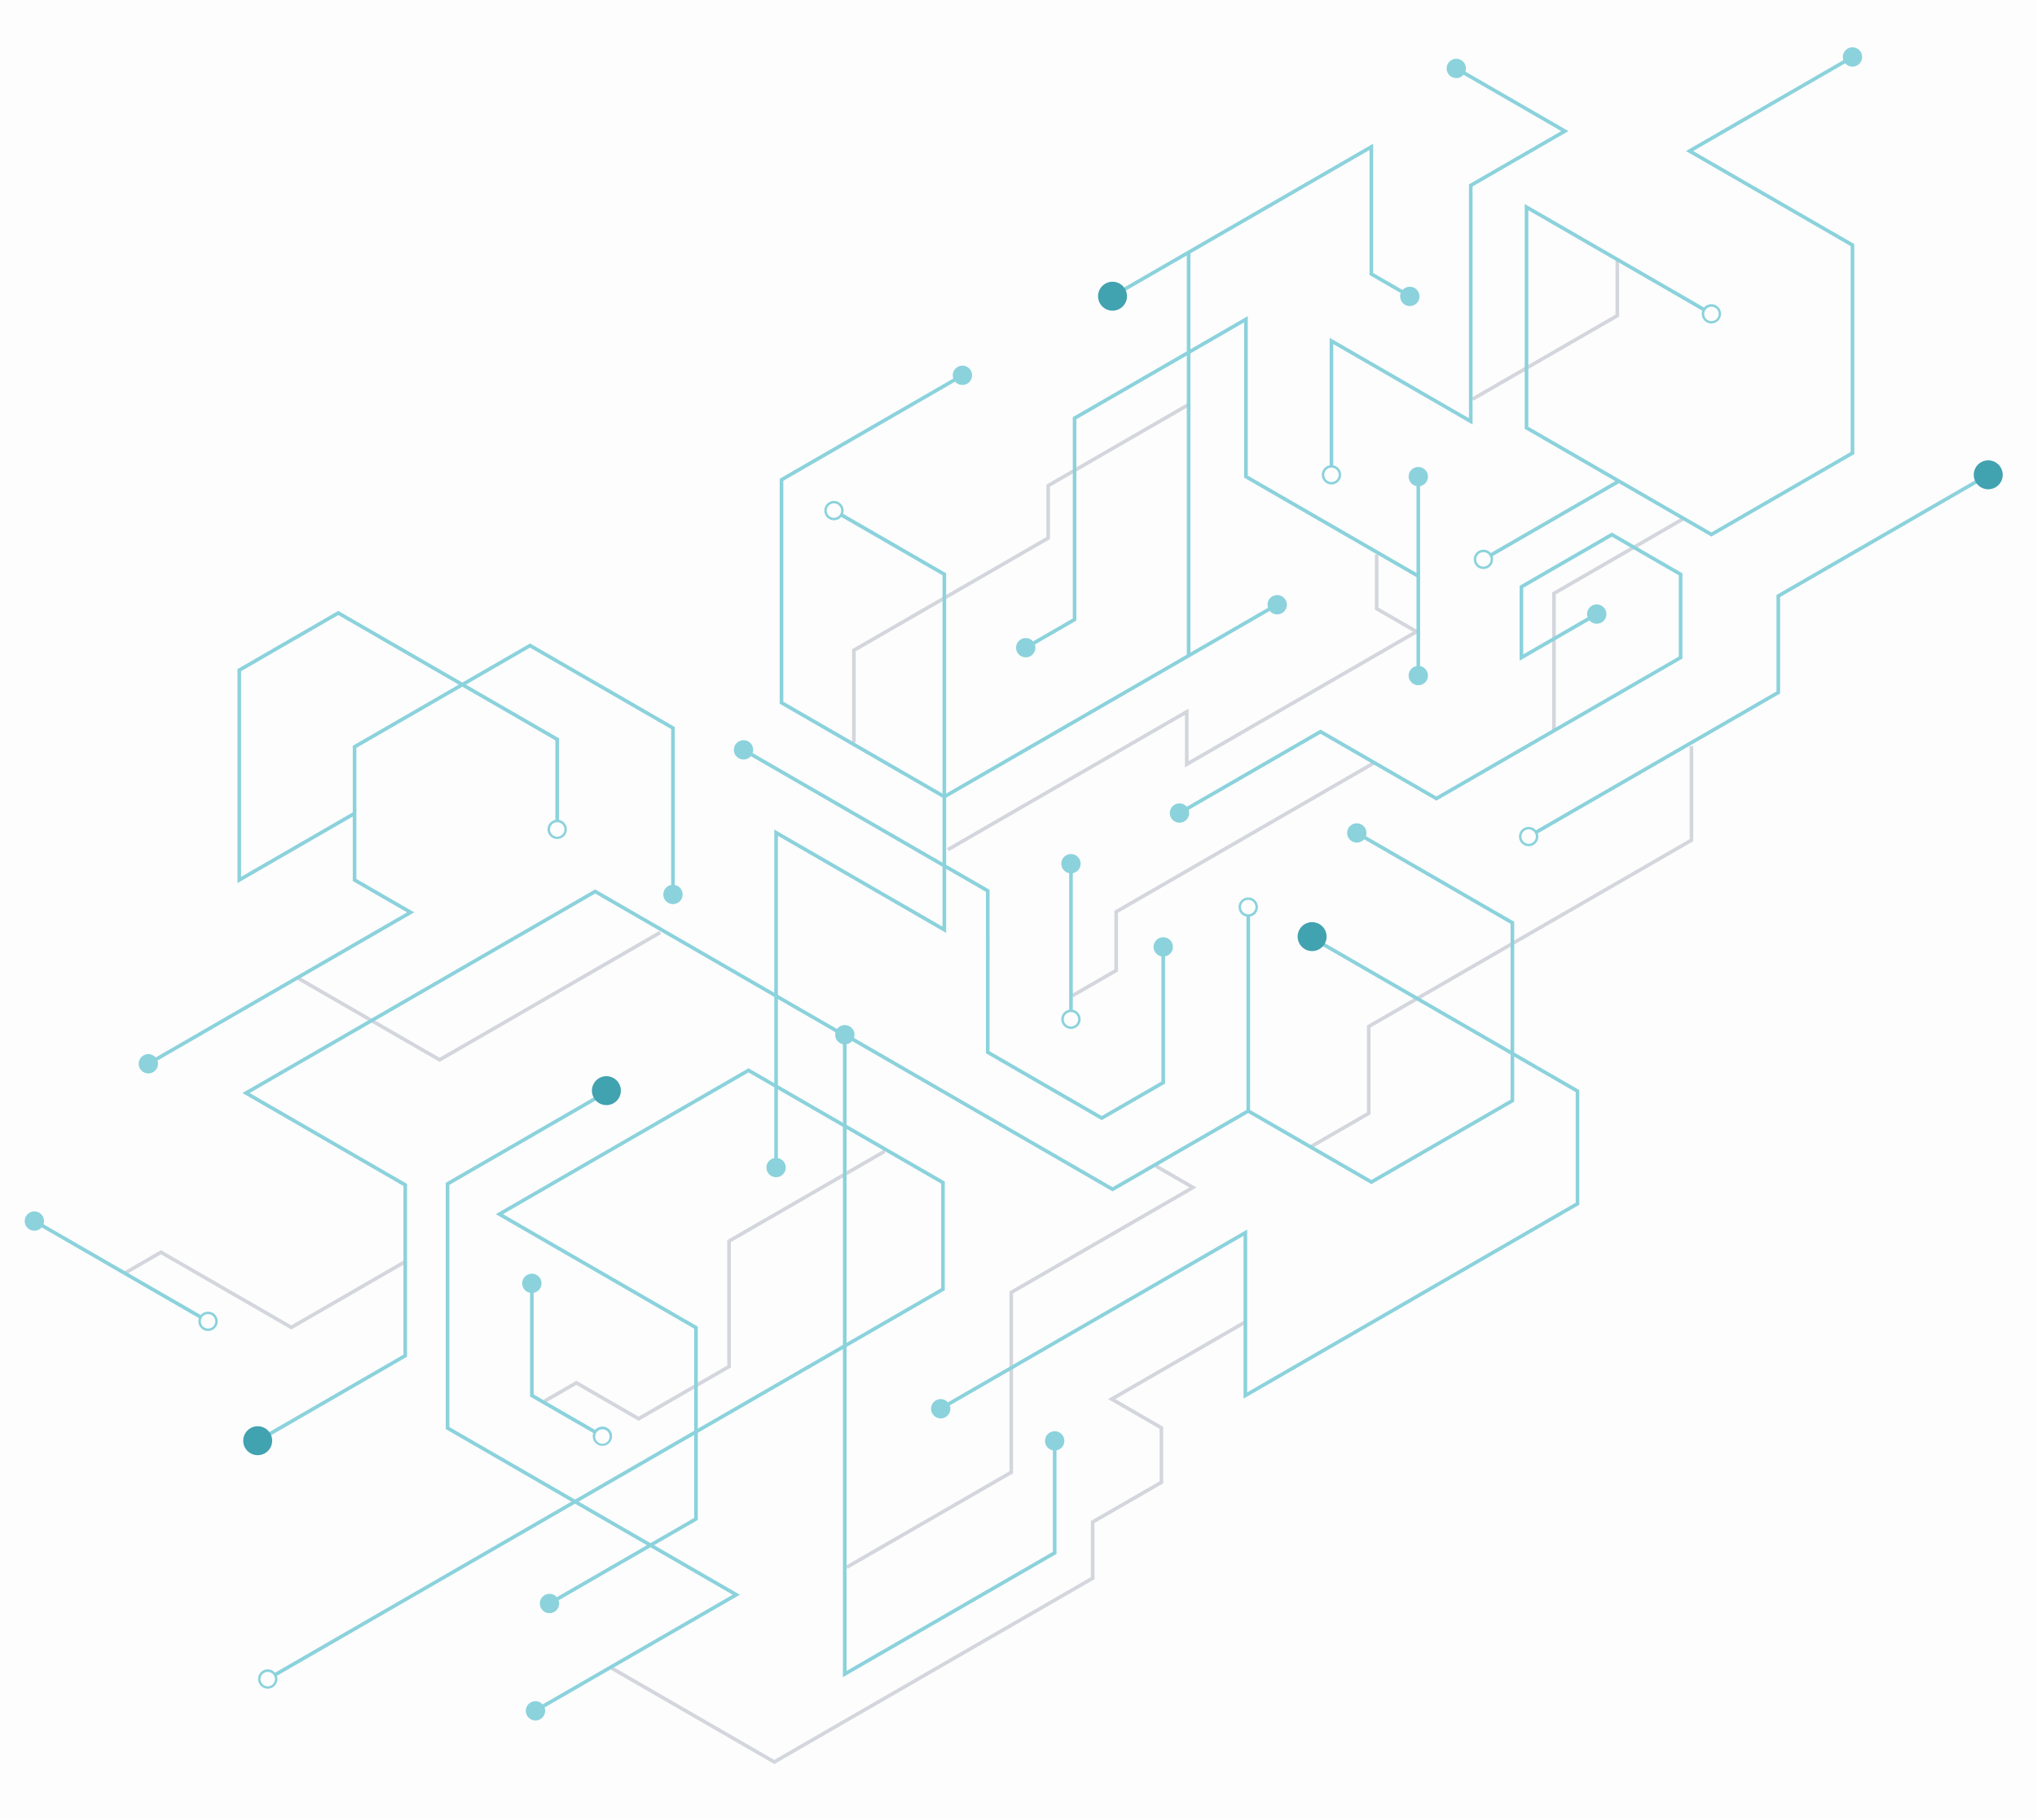 <svg xmlns="http://www.w3.org/2000/svg" width="563" height="503" fill="none"><path fill="#FDFDFD" d="M0 0h563v503H0z"/><path stroke="#D4D6DD" d="m465.5 143.25-36 20.785v37.715m-49.5 9-71.5 41.281v16.219l-12.124 7m171.124-69v26l-89.2 51.5v24l-16.3 9.411m-117.5 1.089-43 24.826v34.674l-25 14.434-17.206-9.934-8.794 5.077m32-129.577-61 35.218-39-22.516M112 348.75l-31.5 18.186-36-20.784-10 5.773m310 13.325-37.239 21.5L321 394.682v15.068l-19 10.97v15.53l-88 50.807-45-25.981"/><path stroke="#D4D6DD" d="m234 433.25 45.5-26.27v-49.73l50.229-29-10.229-5.906M236 205.25v-25.5l53.694-31v-14.5l38.806-22.405M447 71.75v15.5l-40 23.094m-26.5 42.906v15l11 6.351-63.5 36.662V196.75l-66 38.105"/><path fill="#8BD2DC" d="M149.208 443.25a2.667 2.667 0 1 0 5.334 0 2.667 2.667 0 0 0-5.334 0Zm43.154-23.375.25.433.25-.144v-.289h-.5Zm0-52.875h.5v-.289l-.25-.144-.25.433Zm-54.343-31.375-.25-.433-.75.433.75.433.25-.433Zm68.856-39.754.25-.433-.25-.145-.25.145.25.433Zm53.75 31.032h.5v-.288l-.25-.145-.25.433Zm0 29.472.25.433.25-.144v-.289h-.5ZM71.333 464.123a2.667 2.667 0 1 0 5.334 0 2.667 2.667 0 0 0-5.334 0Zm80.542-20.873.25.433 40.487-23.375-.25-.433-.25-.433-40.487 23.375.25.433Zm40.487-23.375h.5V367h-1v52.875h.5Zm0-52.875.25-.433-54.343-31.375-.25.433-.25.433 54.343 31.375.25-.433Zm-54.343-31.375.25.433 68.856-39.754-.25-.433-.25-.433-68.856 39.754.25.433Zm68.856-39.754-.25.433 53.75 31.032.25-.433.25-.433-53.75-31.032-.25.433Zm53.75 31.032h-.5v29.472h1v-29.472h-.5Zm0 29.472-.25-.433L73.75 463.69l.25.433.25.433 186.625-107.748-.25-.433Z"/><path fill="#8BD2DC" d="M288.834 398.25a2.667 2.667 0 1 0 5.333 0 2.667 2.667 0 0 0-5.333 0Zm2.666 31 .25.433.25-.144v-.289h-.5Zm-58.023 33.5h-.5v.866l.75-.433-.25-.433Zm0-176.5h.5v-.289l-.25-.144-.25.433ZM164.5 246.426l.25-.433-.25-.144-.25.144.25.433ZM68 302.141l-.25-.433-.75.433.75.433.25-.433Zm44 25.403h.5v-.289l-.25-.144-.25.433Zm0 47.206.25.433.25-.144v-.289h-.5Zm-43.37 23.5a2.667 2.667 0 1 0 5.334 0 2.667 2.667 0 0 0-5.334 0Zm222.87 0h-.5v31h1v-31h-.5Zm0 31-.25-.433-58.023 33.5.25.433.25.433 58.023-33.5-.25-.433Zm-58.023 33.5h.5v-176.5h-1v176.5h.5Zm0-176.5.25-.433-68.977-39.824-.25.433-.25.433 68.977 39.824.25-.433ZM164.5 246.426l-.25-.433-96.5 55.715.25.433.25.433 96.5-55.715-.25-.433ZM68 302.141l-.25.433 44 25.403.25-.433.25-.433-44-25.403-.25.433Zm44 25.403h-.5v47.206h1v-47.206h-.5Zm0 47.206-.25-.433-40.703 23.5.25.433.25.433 40.703-23.5-.25-.433Z"/><path fill="#8BD2DC" d="M263.333 103.75a2.667 2.667 0 1 0 5.334 0 2.667 2.667 0 0 0-5.334 0ZM216 132.618l-.25-.433-.25.144v.289h.5Zm0 61.632h-.5v.289l.25.144.25-.433Zm45 25.981-.25.433.25.144.25-.144-.25-.433Zm89.333-53.116a2.667 2.667 0 1 0 5.333-.001 2.667 2.667 0 0 0-5.333.001Zm22 63.135a2.667 2.667 0 1 0 5.334 0 2.667 2.667 0 0 0-5.334 0ZM418 255.076h.5v-.288l-.25-.145-.25.433Zm0 49.174.25.433.25-.144v-.289h-.5Zm-38.971 22.5-.25.433.25.145.25-.145-.25-.433Zm-36.696-76a2.667 2.667 0 1 0 5.334 0 2.667 2.667 0 0 0-5.334 0ZM307.5 328.754l-.25.433.25.145.25-.145-.25-.433Zm-76.667-42.724a2.667 2.667 0 1 0 5.334 0 2.667 2.667 0 0 0-5.334 0Zm97.684-104.78.25.433-.25-.433Zm-23.684-99.366a2.667 2.667 0 1 0 5.334 0 2.667 2.667 0 0 0-5.334 0Zm74.196-41.297h.5v-.866l-.75.433.25.433Zm0 35.163h-.5v.289l.25.144.25-.433Zm7.958 6.134a2.667 2.667 0 1 0 5.333 0 2.667 2.667 0 0 0-5.333 0ZM266 103.75l-.25-.433-50 28.868.25.433.25.433 50-28.868-.25-.433Zm-50 28.868h-.5v61.632h1v-61.632h-.5Zm0 61.632-.25.433 45 25.981.25-.433.25-.433-45-25.981-.25.433Zm159 36-.25.433 43 24.826.25-.433.25-.433-43-24.826-.25.433Zm43 24.826h-.5v49.174h1v-49.174h-.5Zm0 49.174-.25-.433-38.971 22.5.25.433.25.433 38.971-22.5-.25-.433Zm-38.971 22.5.25-.433-34.029-19.646-.25.433-.25.433 34.029 19.646.25-.433ZM345 307.104h.5V250.75h-1v56.354h.5Zm0 0-.25-.433-37.5 21.65.25.433.25.433 37.5-21.65-.25-.433Zm-37.5 21.65.25-.433-74-42.724-.25.433-.25.433 74 42.724.25-.433ZM261 220.231l.25.433 67.517-38.981-.25-.433-.25-.433-67.517 38.981.25.433Zm67.517-38.981.25.433 24.483-14.135-.25-.433-.25-.433-24.483 14.135.25.433Zm0 0h.5V69.75h-1v111.5h.5Zm0-111.5-.25-.433-21.017 12.134.25.433.25.433 21.017-12.134-.25-.433Zm0 0 .25.433 50.512-29.163-.25-.433-.25-.433-50.512 29.163.25.433Zm50.512-29.163h-.5V75.75h1V40.587h-.5Zm0 35.163-.25.433 10.624 6.134.25-.433.25-.433-10.624-6.134-.25.433Z"/><path fill="#8BD2DC" d="M261 158.75h.5v-.289l-.25-.144-.25.433Zm0 98.268-.25.433.75.433v-.866h-.5Zm-46.5-26.847.25-.433-.75-.433v.866h.5Zm-2.667 92.578a2.667 2.667 0 1 0 5.334 0 2.667 2.667 0 0 0-5.334 0Zm16-181.608a2.666 2.666 0 1 0 5.332 0 2.666 2.666 0 0 0-5.332 0ZM261 158.75h-.5v98.268h1V158.75h-.5Zm0 98.268.25-.433-46.5-26.847-.25.433-.25.433 46.5 26.847.25-.433Zm-46.5-26.847h-.5v92.578h1v-92.578h-.5ZM261 158.75l.25-.433-30.5-17.609-.25.433-.25.433 30.5 17.609.25-.433Zm-77.667 88.5a2.667 2.667 0 1 0 5.334 0 2.667 2.667 0 0 0-5.334 0Zm2.667-46h.5v-.288l-.25-.145-.25.433Zm-39.5-22.805.25-.433-.25-.144-.25.144.25.433ZM98 206.446l-.25-.433-.25.145v.288h.5Zm0 36.804h-.5v.289l.25.144.25-.433Zm15.5 8.949.25.433.75-.433-.75-.433-.25.433Zm-75.167 41.858a2.667 2.667 0 1 0 5.334 0 2.667 2.667 0 0 0-5.334 0Zm27.794-50.807h-.5v.866l.75-.433-.25-.433Zm0-58-.25-.433-.25.144v.289h.5ZM93.5 169.446l.25-.433-.25-.144-.25.144.25.433Zm60.5 34.93h.5v-.289l-.25-.144-.25.433Zm-2.667 24.874a2.667 2.667 0 1 0 5.334 0 2.667 2.667 0 0 0-5.334 0Zm34.667 18h.5v-46h-1v46h.5Zm0-46 .25-.433-39.5-22.805-.25.433-.25.433 39.5 22.805.25-.433Zm-39.5-22.805-.25-.433-48.5 28.001.25.433.25.433 48.5-28.001-.25-.433ZM98 243.25l-.25.433 15.5 8.949.25-.433.25-.433-15.5-8.949-.25.433Zm15.5 8.949-.25-.433-72.5 41.858.25.433.25.433 72.5-41.858-.25-.433ZM98 206.446h-.5v18.402h1v-18.402H98Zm0 18.402h-.5v18.402h1v-18.402H98Zm0 0-.25-.433-31.873 18.402.25.433.25.433 31.873-18.402-.25-.433ZM66.127 243.25h.5v-58h-1v58h.5Zm0-58 .25.433 27.373-15.804-.25-.433-.25-.433-27.373 15.804.25.433ZM93.5 169.446l-.25.433 60.5 34.93.25-.433.25-.433-60.5-34.93-.25.433Zm60.5 34.93h-.5v24.874h1v-24.874h-.5Zm139.333 34.374a2.667 2.667 0 1 0 5.334 0 2.667 2.667 0 0 0-5.334 0Zm0 43a2.667 2.667 0 1 0 5.334 0 2.667 2.667 0 0 0-5.334 0Zm2.667-43h-.5v43h1v-43h-.5ZM54.833 365.25a2.667 2.667 0 1 0 5.334 0 2.667 2.667 0 0 0-5.334 0Zm-48-27.713a2.667 2.667 0 1 0 5.334 0 2.667 2.667 0 0 0-5.334 0ZM57.5 365.25l.25-.433-48-27.713-.25.433-.25.433 48 27.713.25-.433Zm331.833-233.5a2.667 2.667 0 1 0 5.334 0 2.667 2.667 0 0 0-5.334 0Zm0 55a2.667 2.667 0 1 0 5.334 0 2.667 2.667 0 0 0-5.334 0Zm-44.965-55h-.5v.289l.25.144.25-.433Zm0-43.5h.5v-.866l-.75.433.25.433ZM297 115.598l-.25-.433-.25.144v.289h.5Zm0 55.652.25.433.25-.144v-.289h-.5Zm-16.167 7.794a2.667 2.667 0 1 0 5.334 0 2.667 2.667 0 0 0-5.334 0ZM392 131.75h-.5v27.5h1v-27.5h-.5Zm0 27.5h-.5v27.5h1v-27.5h-.5Zm0 0 .25-.433-47.632-27.5-.25.433-.25.433 47.632 27.5.25-.433Zm-47.632-27.5h.5v-43.5h-1v43.5h.5Zm0-43.5-.25-.433-47.368 27.348.25.433.25.433 47.368-27.348-.25-.433ZM297 115.598h-.5v55.652h1v-55.652h-.5Zm0 55.652-.25-.433-13.5 7.794.25.433.25.433 13.5-7.794-.25-.433Zm173.333-84.5a2.667 2.667 0 1 0 5.334 0 2.667 2.667 0 0 0-5.334 0Zm-48.429-29.5.25-.433-.75-.433v.866h.5Zm0 61h-.5v.289l.25.144.25-.433ZM473 147.75l-.25.433.25.144.25-.144-.25-.433Zm39-22.517.25.433.25-.144v-.289h-.5Zm0-57.483h.5v-.289l-.25-.144-.25.433Zm-45.033-26-.25-.433-.75.433.75.433.25-.433Zm42.366-26a2.667 2.667 0 1 0 5.334 0 2.667 2.667 0 0 0-5.334 0Zm-102 138.873a2.667 2.667 0 1 0 5.334 0 2.667 2.667 0 0 0-5.334 0ZM473 86.75l.25-.433-51.096-29.5-.25.433-.25.433 51.096 29.5.25-.433Zm-51.096-29.5h-.5v61h1v-61h-.5ZM473 147.75l.25.433 39-22.517-.25-.433-.25-.433-39 22.517.25.433Zm39-22.517h.5V67.75h-1v57.483h.5Zm0-57.483.25-.433-45.033-26-.25.433-.25.433 45.033 26 .25-.433Zm-45.033-26 .25.433 45.033-26-.25-.433-.25-.433-45.033 26 .25.433Zm-45.063 76.5-.25.433 25.548 14.75.25-.433.25-.433-25.548-14.75-.25.433ZM447.452 133l-.25.433 25.548 14.75.25-.433.25-.433-25.548-14.75-.25.433Zm0 0-.25-.433-37.452 21.623.25.433.25.433 37.452-21.623-.25-.433Zm-27.619 98.25a2.667 2.667 0 1 0 5.334 0 2.667 2.667 0 0 0-5.334 0Zm71.667-39.837.25.433.25-.145v-.288h-.5Zm0-26.663-.25-.433-.25.144v.289h.5Zm55.357-33.5a2.667 2.667 0 1 0 5.334 0 2.667 2.667 0 0 0-5.334 0Zm-124.357 100 .25.433 69-39.837-.25-.433-.25-.433-69 39.837.25.433Zm69-39.837h.5V164.75h-1v26.663h.5Zm0-26.663.25.433 58.024-33.5-.25-.433-.25-.433-58.024 33.5.25.433Zm-130.667 95a2.667 2.667 0 1 0 5.334 0 2.667 2.667 0 0 0-5.334 0ZM436 301.608h.5v-.289l-.25-.144-.25.433Zm0 31.142.25.433.25-.144v-.289h-.5Zm-91.799 53h-.5v.866l.75-.433-.25-.433Zm0-45h.5v-.866l-.75.433.25.433Zm-86.868 48.614a2.667 2.667 0 1 0 5.333-.001 2.667 2.667 0 0 0-5.333.001ZM363.5 259.75l-.25.433 72.5 41.858.25-.433.25-.433-72.5-41.858-.25.433Zm72.5 41.858h-.5v31.142h1v-31.142h-.5Zm0 31.142-.25-.433-91.799 53 .25.433.25.433 91.799-53-.25-.433Zm-91.799 53h.5v-45h-1v45h.5Zm0-45-.25-.433-84.201 48.614.25.433.25.433 84.201-48.614-.25-.433Zm-199.868 14a2.667 2.667 0 1 0 5.334 0 2.667 2.667 0 0 0-5.334 0Zm2.667 31h-.5v.289l.25.144.25-.433Zm16.833 11.258a2.667 2.667 0 1 0 5.334 0 2.667 2.667 0 0 0-5.334 0ZM147 354.75h-.5v31h1v-31h-.5Zm0 31-.25.433 19.5 11.258.25-.433.25-.433-19.5-11.258-.25.433Zm17.333-83.5a2.667 2.667 0 1 0 5.334 0 2.667 2.667 0 0 0-5.334 0Zm-40.635 25-.25-.433-.25.144v.289h.5Zm0 67.5h-.5v.289l.25.144.25-.433Zm79.802 46.074.25.433.75-.433-.75-.433-.25.433Zm-58.167 32.043a2.667 2.667 0 1 0 5.333-.001 2.667 2.667 0 0 0-5.333.001ZM167 302.25l-.25-.433-43.302 25 .25.433.25.433 43.302-25-.25-.433Zm-43.302 25h-.5v67.5h1v-67.5h-.5Zm0 67.5-.25.433 79.802 46.074.25-.433.25-.433-79.802-46.074-.25.433Zm79.802 46.074-.25-.433-55.5 32.042.25.434.25.433 55.5-32.043-.25-.433ZM323.333 224.75a2.667 2.667 0 1 0 5.334 0 2.667 2.667 0 0 0-5.334 0Zm41.638-22.5.25-.433-.25-.144-.25.144.25.433ZM397 220.742l-.25.433.25.144.25-.144-.25-.433Zm67.5-38.971.25.433.25-.144v-.289h-.5Zm0-23.021h.5v-.289l-.25-.144-.25.433Zm-19-10.97.25-.433-.25-.144-.25.144.25.433Zm-25 14.434-.25-.433-.25.144v.289h.5Zm0 19.557h-.5v.866l.75-.433-.25-.433Zm18.154-12.021a2.667 2.667 0 1 0 5.334 0 2.667 2.667 0 0 0-5.334 0ZM326 224.75l.25.433 38.971-22.5-.25-.433-.25-.433-38.971 22.5.25.433Zm38.971-22.5-.25.433 32.029 18.492.25-.433.25-.433-32.029-18.492-.25.433ZM397 220.742l.25.433 67.5-38.971-.25-.433-.25-.433-67.5 38.971.25.433Zm67.5-38.971h.5V158.75h-1v23.021h.5Zm0-23.021.25-.433-19-10.97-.25.433-.25.433 19 10.97.25-.433Zm-19-10.97-.25-.433-25 14.434.25.433.25.433 25-14.434-.25-.433Zm-25 14.434h-.5v19.557h1v-19.557h-.5Zm0 19.557.25.433 20.821-12.021-.25-.433-.25-.433-20.821 12.021.25.433Z"/><path fill="#8BD2DC" d="M318.833 261.75a2.667 2.667 0 1 0 5.334 0 2.667 2.667 0 0 0-5.334 0Zm2.667 37.5.25.433.25-.144v-.289h-.5Zm-17 9.815-.25.433.25.144.25-.144-.25-.433ZM273 290.878h-.5v.289l.25.144.25-.433Zm0-44.628h.5v-.289l-.25-.144-.25.433Zm-70.167-38.971a2.666 2.666 0 1 0 5.332 0 2.666 2.666 0 0 0-5.332 0ZM321.5 261.75h-.5v37.5h1v-37.5h-.5Zm0 37.5-.25-.433-17 9.815.25.433.25.433 17-9.815-.25-.433Zm-17 9.815.25-.433-31.5-18.187-.25.433-.25.433 31.5 18.187.25-.433ZM273 290.878h.5V246.25h-1v44.628h.5Zm0-44.628.25-.433-67.5-38.971-.25.433-.25.433 67.5 38.971.25-.433Zm92.333-115a2.667 2.667 0 1 0 5.334 0 2.667 2.667 0 0 0-5.334 0Zm2.667-37 .25-.433-.75-.433v.866h.5Zm38.5 22.228-.25.433.75.433v-.866h-.5Zm0-65.228-.25-.433-.25.144v.29h.5Zm26-15.011.25.433.75-.433-.75-.433-.25.433Zm-32.667-17.32a2.667 2.667 0 1 0 5.334 0 2.667 2.667 0 0 0-5.334 0ZM368 131.25h.5v-37h-1v37h.5Zm0-37-.25.433 38.5 22.228.25-.433.25-.433-38.5-22.228-.25.433Zm38.5 22.228h.5V51.25h-1v65.228h.5Zm0-65.228.25.433 26-15.011-.25-.433-.25-.433-26 15.011.25.433Zm26-15.011.25-.433-30-17.32-.25.433-.25.433 30 17.32.25-.433Z"/><circle cx="74" cy="464.15" r="2" fill="#FDFDFD"/><circle cx="166.5" cy="397.095" r="2" fill="#FDFDFD"/><circle cx="154.009" cy="229.28" r="2" fill="#FDFDFD"/><circle cx="410" cy="154.623" r="2" fill="#FDFDFD"/><circle cx="368" cy="131.25" r="2" fill="#FDFDFD"/><circle cx="473.021" cy="86.772" r="2" fill="#FDFDFD"/><circle cx="344.992" cy="250.733" r="2" fill="#FDFDFD"/><circle cx="296" cy="281.75" r="2" fill="#FDFDFD"/><circle cx="57.5" cy="365.25" r="2" fill="#FDFDFD"/><circle cx="230.49" cy="141.141" r="2" fill="#FDFDFD"/><circle cx="422.5" cy="231.25" r="2" fill="#FDFDFD"/><circle cx="362.651" cy="258.905" r="4" fill="#41A2B0"/><circle cx="167.6" cy="301.485" r="4" fill="#41A2B0"/><circle cx="71.224" cy="398.25" r="4" fill="#41A2B0"/><circle cx="307.487" cy="81.879" r="4" fill="#41A2B0"/><circle cx="549.523" cy="131.25" r="4" fill="#41A2B0"/></svg>